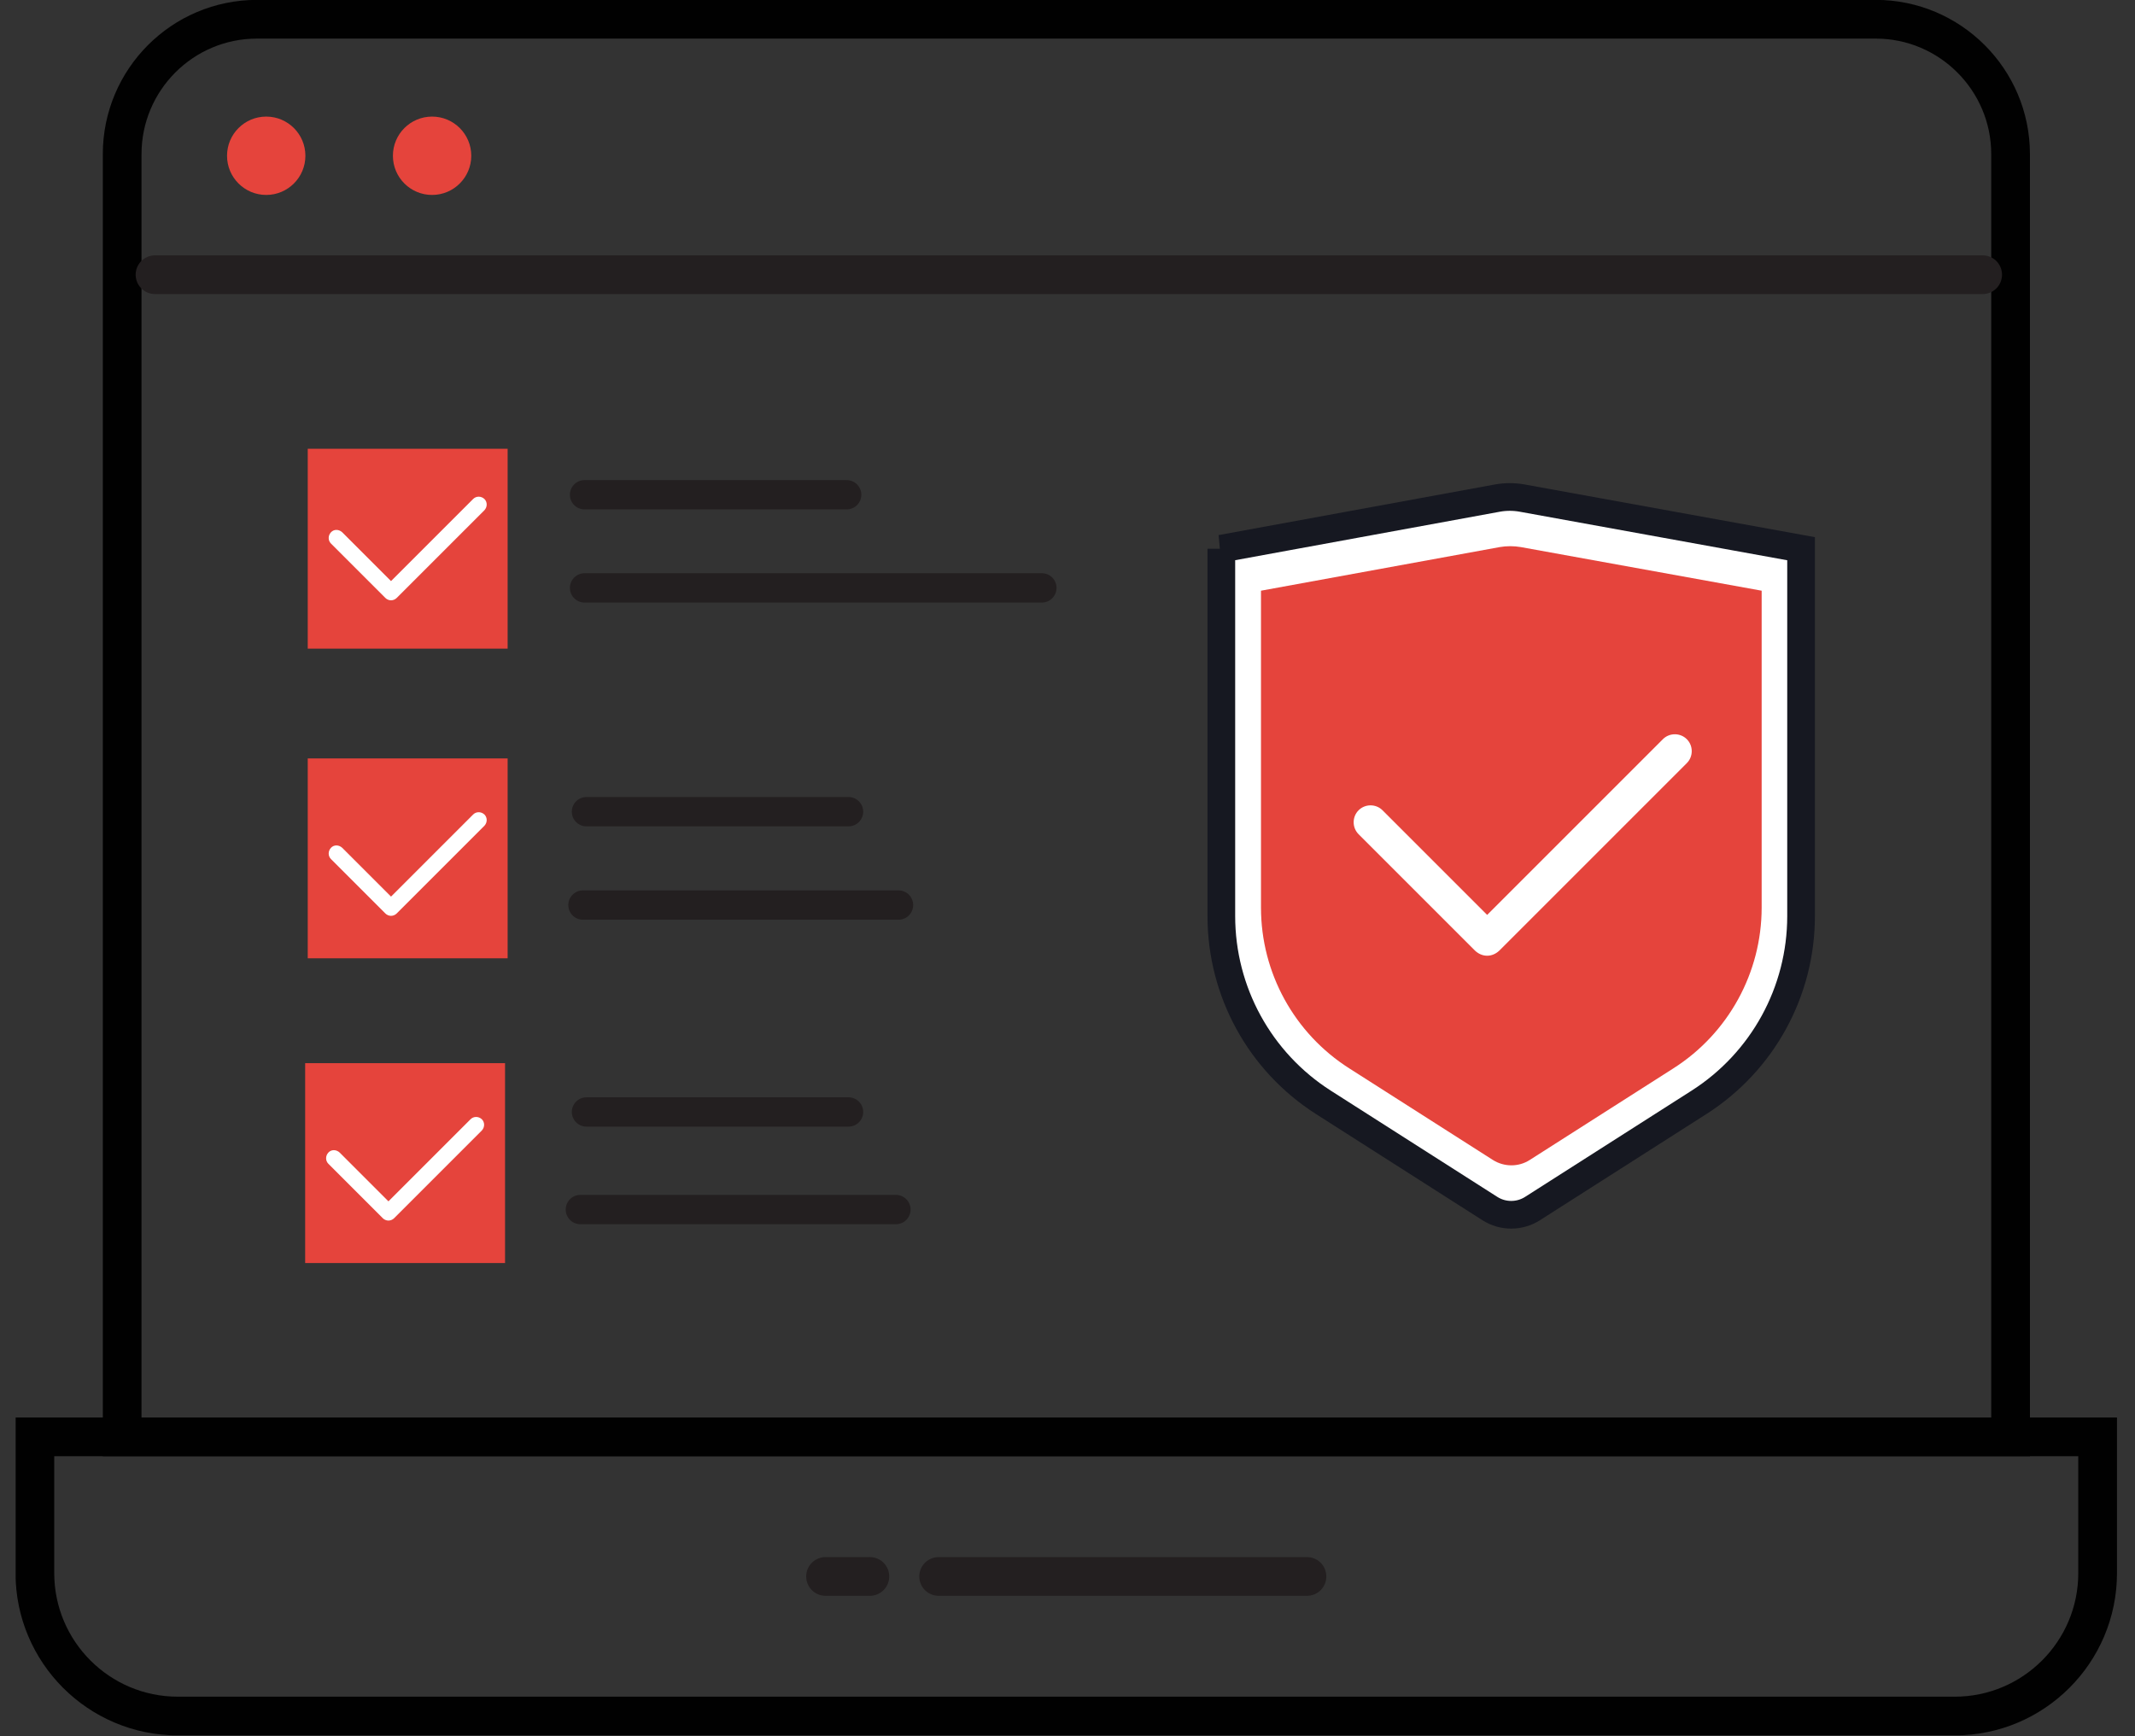 <svg width="91" height="74" viewBox="0 0 91 74" fill="none" xmlns="http://www.w3.org/2000/svg">
<rect x="0" y="0" width="91" height="74" fill="#333333" stroke="none"/>
<g clip-path="url(#clip0_2512_2461)">
<path d="M10.957 0.82H79.947C83.117 0.82 85.697 3.4 85.697 6.57V61.25H5.207V6.57C5.207 3.4 7.777 0.82 10.957 0.82Z" stroke="#010101" stroke-width="1.65" stroke-miterlimit="10"/>
<path d="M1.487 61.25H89.407V67.06C89.407 70.42 86.677 73.15 83.317 73.15H7.577C4.217 73.15 1.487 70.42 1.487 67.06V61.25V61.25Z" stroke="#010101" stroke-width="1.65" stroke-miterlimit="10"/>
<path d="M40.007 67.2H55.707" stroke="#231F20" stroke-width="1.65" stroke-linecap="round" stroke-linejoin="round"/>
<path d="M35.187 67.2H37.077" stroke="#231F20" stroke-width="1.65" stroke-linecap="round" stroke-linejoin="round"/>
<path d="M6.607 11.71H84.507" stroke="#231F20" stroke-width="1.65" stroke-linecap="round" stroke-linejoin="round"/>
<path d="M11.347 8.31C12.269 8.31 13.017 7.562 13.017 6.64C13.017 5.718 12.269 4.97 11.347 4.97C10.424 4.97 9.677 5.718 9.677 6.64C9.677 7.562 10.424 8.31 11.347 8.31Z" fill="#E5443C"/>
<path d="M18.417 8.31C19.339 8.31 20.087 7.562 20.087 6.64C20.087 5.718 19.339 4.97 18.417 4.97C17.494 4.97 16.747 5.718 16.747 6.64C16.747 7.562 17.494 8.31 18.417 8.31Z" fill="#E5443C"/>
<path d="M21.637 19.13H13.117V27.65H21.637V19.13Z" fill="#E5443C"/>
<path d="M21.637 32.33H13.117V40.85H21.637V32.33Z" fill="#E5443C"/>
<path d="M24.916 21.09H36.087" stroke="#231F20" stroke-width="1.25" stroke-linecap="round" stroke-linejoin="round"/>
<path d="M24.916 25.06H34.661H44.407" stroke="#231F20" stroke-width="1.25" stroke-linecap="round" stroke-linejoin="round"/>
<path d="M24.997 34.6H36.167" stroke="#231F20" stroke-width="1.25" stroke-linecap="round" stroke-linejoin="round"/>
<path d="M24.997 47.4H36.167" stroke="#231F20" stroke-width="1.25" stroke-linecap="round" stroke-linejoin="round"/>
<path d="M24.847 38.58H38.297" stroke="#231F20" stroke-width="1.25" stroke-linecap="round" stroke-linejoin="round"/>
<path d="M16.667 25.59C16.577 25.59 16.487 25.55 16.427 25.49L14.107 23.17C13.977 23.04 13.977 22.83 14.107 22.69C14.237 22.55 14.447 22.56 14.587 22.69L16.667 24.77L20.167 21.27C20.297 21.14 20.507 21.14 20.647 21.27C20.777 21.4 20.777 21.61 20.647 21.75L16.907 25.49C16.847 25.55 16.757 25.59 16.667 25.59Z" fill="white"/>
<path d="M16.667 39.04C16.577 39.04 16.487 39 16.427 38.94L14.107 36.62C13.977 36.49 13.977 36.28 14.107 36.14C14.237 36 14.447 36.01 14.587 36.14L16.667 38.22L20.167 34.72C20.297 34.59 20.507 34.59 20.647 34.72C20.777 34.85 20.777 35.06 20.647 35.2L16.907 38.94C16.847 39 16.757 39.04 16.667 39.04Z" fill="white"/>
<path d="M21.527 45.32H13.007V53.84H21.527V45.32Z" fill="#E5443C"/>
<path d="M24.737 51.56H38.187" stroke="#231F20" stroke-width="1.25" stroke-linecap="round" stroke-linejoin="round"/>
<path d="M16.557 52.03C16.467 52.03 16.377 51.99 16.317 51.93L13.997 49.61C13.867 49.48 13.867 49.27 13.997 49.13C14.127 48.99 14.337 49 14.477 49.13L16.557 51.21L20.057 47.71C20.187 47.58 20.397 47.58 20.537 47.71C20.667 47.84 20.667 48.05 20.537 48.19L16.797 51.93C16.737 51.99 16.647 52.03 16.557 52.03Z" fill="white"/>
<path d="M52.057 23.39V39.05C52.057 42.27 53.697 45.26 56.407 46.99L63.507 51.52C64.057 51.87 64.767 51.87 65.317 51.52L72.417 46.99C75.127 45.26 76.767 42.27 76.767 39.05V23.39L64.867 21.23C64.527 21.17 64.177 21.17 63.837 21.23L52.047 23.39H52.057Z" fill="white" stroke="#161821" stroke-width="1.18" stroke-miterlimit="10"/>
<path d="M53.747 25.18V38.69C53.747 41.47 55.167 44.05 57.507 45.54L63.637 49.45C64.117 49.75 64.727 49.75 65.197 49.45L71.327 45.54C73.667 44.05 75.087 41.46 75.087 38.69V25.18L64.817 23.32C64.527 23.27 64.217 23.27 63.927 23.32L53.747 25.18Z" fill="#E5443C"/>
<path d="M63.387 40.74C63.197 40.74 63.017 40.66 62.877 40.53L57.907 35.56C57.627 35.28 57.627 34.82 57.907 34.54C58.187 34.26 58.647 34.26 58.927 34.54L63.387 39L70.877 31.51C71.157 31.23 71.617 31.23 71.897 31.51C72.177 31.79 72.177 32.25 71.897 32.53L63.897 40.53C63.757 40.66 63.577 40.74 63.387 40.74Z" fill="white"/>
</g>
<defs>
<clipPath id="clip0_2512_2461">
<rect width="89.57" height="73.97" fill="white" transform="translate(0.667)"/>
</clipPath>
</defs>
</svg>

